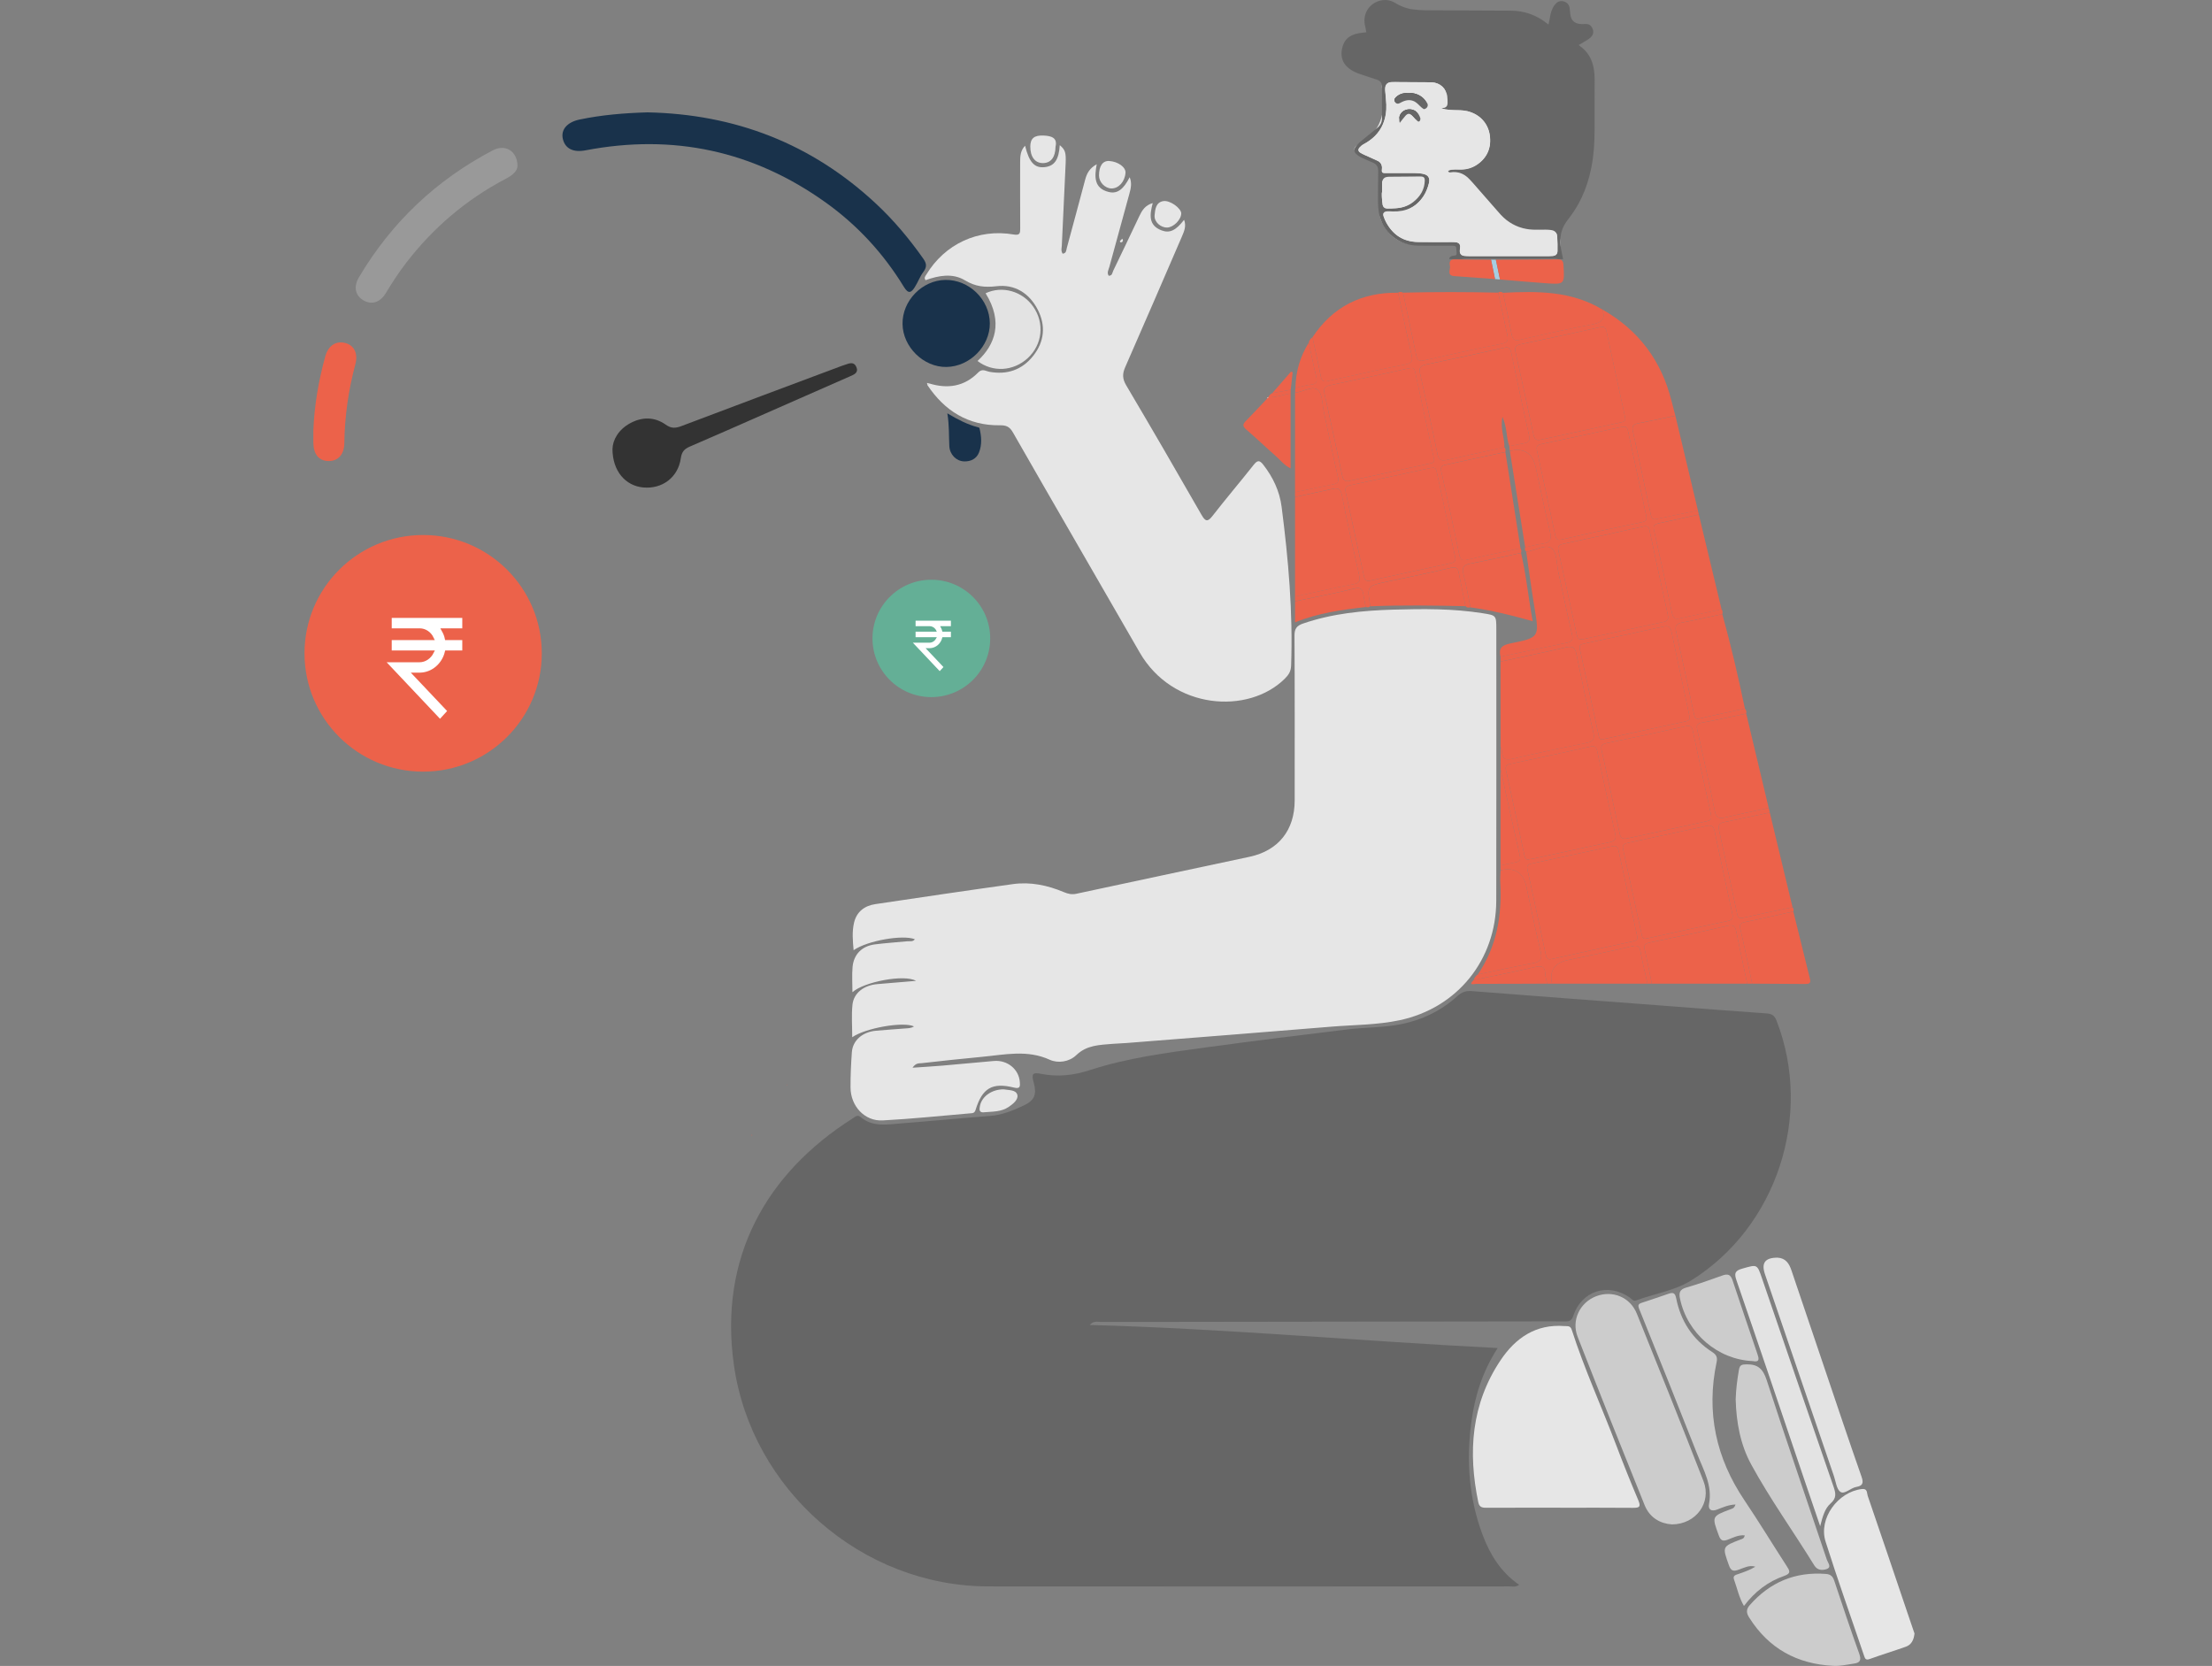 <svg width="316" height="238" viewBox="0 0 316 238" fill="none" xmlns="http://www.w3.org/2000/svg">
<rect x="0" y="0" width="316" height="238" fill="#808080" stroke="none"/>
<g clip-path="url(#clip0_1792_4611)">
<path d="M60.449 110.24C69.809 110.24 77.398 102.672 77.398 93.337C77.398 84.001 69.809 76.434 60.449 76.434C51.088 76.434 43.5 84.001 43.5 93.337C43.5 102.672 51.088 110.24 60.449 110.24Z" fill="#EC624A"/>
<path d="M155.685 189.29C175.164 189.817 194.414 191.611 213.952 192.585C211.739 196.017 210.666 199.549 210.18 203.268C209.47 208.709 209.852 214.051 211.782 219.228C212.847 222.085 214.405 224.605 217.016 226.41C216.511 226.78 216.06 226.639 215.641 226.639C190.824 226.647 166.006 226.666 141.192 226.639C123.135 226.62 107.369 212.84 104.844 195.018C102.666 179.63 109.472 167.585 121.849 159.754C122.169 159.551 122.489 159.211 122.916 159.57C124.686 161.061 126.768 160.645 128.788 160.486C132.995 160.156 137.199 159.748 141.408 159.429C143.18 159.296 144.768 158.636 146.327 157.896C147.795 157.196 148.121 156.312 147.688 154.733C147.323 153.397 147.483 153.163 148.761 153.418C151.137 153.889 153.403 153.626 155.706 152.875C161.05 151.137 166.612 150.41 172.153 149.652C178.93 148.725 185.72 147.884 192.511 147.064C195.022 146.761 197.579 146.819 200.067 146.332C203.128 145.731 205.878 144.413 208.197 142.302C208.795 141.759 209.382 141.525 210.218 141.589C219.341 142.308 228.469 142.984 237.595 143.673C242.511 144.046 247.428 144.442 252.347 144.778C253.124 144.831 253.503 145.079 253.788 145.808C259.044 159.296 253.852 175.307 241.585 182.936C239.223 184.405 236.34 184.818 233.722 185.787C233.313 185.939 233.086 185.555 232.806 185.361C229.697 183.208 225.949 184.4 224.751 187.986C224.527 188.654 224.22 188.792 223.622 188.784C221.935 188.766 220.248 188.776 218.561 188.779C198.148 188.803 177.737 188.824 157.324 188.861C156.827 188.861 156.259 188.643 155.685 189.285V189.29Z" fill="#666666"/>
<path d="M130.374 152.537C131.975 152.425 133.329 152.348 134.677 152.234C137.111 152.026 139.542 151.792 141.977 151.576C143.901 151.406 145.55 152.742 145.689 154.579C145.735 155.173 145.764 155.601 144.854 155.375C141.739 154.606 140.322 155.444 139.369 158.561C139.217 159.062 138.902 159.03 138.576 159.056C134.415 159.413 130.259 159.847 126.09 160.068C123.533 160.203 121.52 158.034 121.504 155.372C121.496 153.69 121.574 152.005 121.694 150.328C121.817 148.627 123.213 147.424 125.156 147.253C126.528 147.131 127.902 147.04 129.274 146.931C129.704 146.897 130.147 146.915 130.569 146.638C129.042 145.909 123.632 146.865 121.747 148.182C121.747 146.617 121.627 145.076 121.779 143.559C121.95 141.85 123.424 140.745 125.364 140.591C127.12 140.45 128.879 140.295 130.857 140.13C129.229 139.156 123.416 140.258 121.777 141.749C121.777 140.479 121.691 139.305 121.795 138.15C121.961 136.334 123.138 135.158 124.964 134.921C126.504 134.724 128.06 134.628 129.605 134.474C129.974 134.436 130.406 134.585 130.694 134.183C128.983 133.497 123.904 134.375 121.945 135.749C121.819 134.375 121.707 133.063 122.014 131.79C122.385 130.254 123.504 129.397 125.041 129.168C131.586 128.194 138.13 127.22 144.683 126.31C147.203 125.958 149.64 126.469 151.972 127.449C152.56 127.696 153.096 127.83 153.761 127.686C162.006 125.908 170.256 124.169 178.503 122.405C182.638 121.518 184.955 118.601 184.955 114.344C184.955 106.494 184.976 98.644 184.928 90.795C184.923 89.818 185.256 89.389 186.132 89.088C190.341 87.638 194.71 87.217 199.114 87.092C203.334 86.972 207.559 86.94 211.752 87.6C213.757 87.914 213.76 87.888 213.76 89.953C213.76 102.858 213.778 115.763 213.752 128.668C213.733 137.122 208.203 144.001 199.95 145.752C196.731 146.436 193.413 146.407 190.141 146.678C180.401 147.485 170.656 148.238 160.914 149.01C160.249 149.063 159.582 149.074 158.917 149.13C157.081 149.29 155.258 149.29 153.753 150.743C152.752 151.709 151.145 151.938 149.965 151.401C146.738 149.926 143.517 150.682 140.276 150.985C137.402 151.254 134.53 151.566 131.66 151.89C131.3 151.93 130.849 151.824 130.363 152.535L130.374 152.537Z" fill="#E6E6E6"/>
<path d="M132.75 54.779C135.384 55.591 137.778 55.226 139.748 53.209C140.33 52.612 140.819 53.02 141.326 53.113C143.88 53.579 146.015 52.844 147.606 50.829C149.208 48.798 149.426 46.514 148.239 44.217C147.027 41.872 144.958 40.583 142.361 40.889C140.658 41.089 139.324 40.937 137.842 40.045C136.078 38.983 134.079 39.359 132.216 40.03C131.973 39.665 132.192 39.46 132.317 39.252C134.965 34.855 139.74 32.627 144.806 33.5C145.711 33.657 145.746 33.3 145.743 32.619C145.724 29.47 145.735 26.323 145.735 23.174C145.735 22.336 145.772 21.505 146.44 20.819C147.024 23.209 147.798 24.04 149.25 23.877C150.644 23.72 151.265 22.81 151.396 20.736C152.173 21.402 152.304 21.769 152.234 23.369C152.061 27.263 151.877 31.157 151.69 35.049C151.671 35.435 151.532 35.826 151.807 36.239C152.349 36.194 152.317 35.739 152.411 35.39C153.286 32.145 154.169 28.9 155.029 25.65C155.264 24.758 155.669 24.021 156.676 23.467C156.337 25.264 156.273 26.904 158.392 27.428C159.604 27.729 160.498 27.061 161.381 25.323C161.72 26.14 161.558 26.893 161.349 27.646C160.391 31.147 159.433 34.647 158.475 38.148C158.363 38.555 158.096 38.954 158.384 39.393C158.907 39.415 158.902 38.949 159.035 38.672C160.29 36.082 161.523 33.481 162.759 30.881C163.143 30.071 163.589 29.321 164.675 29.012C164.256 30.63 164.008 32.177 165.935 32.912C167.096 33.356 167.979 32.93 169.157 31.402C169.503 32.302 169.157 33.069 168.834 33.819C166.146 40.038 163.466 46.258 160.741 52.461C160.33 53.395 160.332 54.111 160.877 55.032C164.51 61.173 168.089 67.346 171.636 73.537C172.205 74.528 172.52 74.605 173.243 73.671C175.149 71.219 177.167 68.853 179.091 66.417C179.617 65.751 179.929 65.695 180.468 66.393C181.859 68.184 182.801 70.165 183.089 72.412C184.058 79.934 184.717 87.472 184.445 95.072C184.416 95.905 184.122 96.385 183.54 96.962C178.346 102.108 167.539 101.426 162.809 93.209C156.777 82.721 150.697 72.262 144.691 61.759C144.206 60.907 143.683 60.747 142.823 60.758C138.294 60.808 134.949 58.695 132.488 55.019L132.755 54.782L132.75 54.779Z" fill="#E6E6E6"/>
<path d="M245.938 87.041C246.099 87.254 246.117 87.489 246.043 87.736C244.134 88.143 242.234 88.582 240.317 88.937C239.543 89.08 239.244 89.357 239.423 90.166C240.307 94.138 241.174 98.112 242.012 102.092C242.135 102.68 242.335 102.762 242.901 102.629C245.015 102.129 247.142 101.695 249.267 101.235C249.464 101.434 249.518 101.676 249.462 101.945C247.337 102.387 245.218 102.866 243.085 103.255C242.303 103.399 242.349 103.742 242.487 104.354C243.347 108.193 244.201 112.034 244.975 115.891C245.17 116.868 245.583 116.988 246.438 116.785C248.509 116.298 250.596 115.878 252.675 115.428C252.726 115.646 252.777 115.862 252.825 116.08C250.66 116.538 248.495 117.012 246.326 117.445C245.672 117.576 245.41 117.855 245.559 118.534C246.443 122.546 247.324 126.557 248.167 130.577C248.293 131.181 248.509 131.234 249.061 131.109C251.391 130.579 253.735 130.105 256.076 129.61C256.228 129.794 256.249 129.999 256.188 130.22C253.898 130.726 251.613 131.266 249.31 131.721C248.616 131.86 248.471 132.067 248.632 132.759C249.232 135.339 249.758 137.937 250.31 140.529C250.073 140.529 249.838 140.529 249.6 140.529C249.08 138.062 248.549 135.6 248.047 133.129C247.906 132.432 247.727 132.049 246.833 132.254C243.117 133.108 239.386 133.896 235.652 134.66C234.942 134.806 234.816 135.065 234.971 135.73C235.342 137.322 235.641 138.93 235.969 140.532C235.766 140.532 235.566 140.532 235.363 140.532C235.024 139.02 234.635 137.519 234.371 135.996C234.232 135.19 233.992 134.998 233.159 135.19C230.092 135.9 227.001 136.523 223.921 137.175C222.056 137.569 221.323 138.687 221.722 140.529C221.489 140.529 221.26 140.529 221.028 140.529C220.932 140.056 220.769 139.584 220.75 139.111C220.71 138.086 220.294 137.923 219.317 138.15C216.405 138.828 213.466 139.39 210.538 140C210.634 139.667 210.834 139.411 211.117 139.214C213.762 138.666 216.402 138.078 219.058 137.591C220.179 137.386 220.323 136.893 220.08 135.871C219.351 132.818 218.716 129.743 218.057 126.674C217.623 124.651 216.391 123.869 214.36 124.326C214.36 124.092 214.36 123.861 214.36 123.626C215.054 123.488 215.745 123.35 216.439 123.214C216.979 123.107 217.283 122.94 217.12 122.242C216.17 118.13 215.276 114.004 214.363 109.883C214.363 108.829 214.366 107.772 214.368 106.715C214.438 106.92 214.56 107.128 214.566 107.336C214.6 108.499 215.124 108.632 216.194 108.376C219.648 107.559 223.126 106.838 226.606 106.14C227.527 105.957 227.855 105.659 227.626 104.663C226.761 100.91 225.958 97.143 225.183 93.371C224.997 92.456 224.604 92.277 223.726 92.477C220.614 93.193 217.483 93.84 214.36 94.513C214.36 94.279 214.36 94.047 214.36 93.813C217.528 93.145 220.691 92.466 223.862 91.817C224.604 91.665 224.74 91.34 224.572 90.611C223.889 87.683 223.283 84.736 222.632 81.8C222.365 80.597 222.44 78.912 221.679 78.332C220.801 77.663 219.29 78.672 218.03 78.819C217.867 78.632 217.769 78.433 217.878 78.183C218.7 78.007 219.514 77.778 220.342 77.671C221.388 77.536 221.714 77.136 221.444 76.032C220.691 72.952 220.067 69.84 219.383 66.744C218.937 64.719 217.704 63.946 215.684 64.423C215.66 64.192 215.636 63.96 215.615 63.728C216.311 63.595 217.008 63.462 217.707 63.329C218.305 63.217 218.62 63.026 218.449 62.267C217.555 58.301 216.72 54.319 215.876 50.342C215.753 49.764 215.545 49.527 214.881 49.676C211.16 50.507 207.434 51.305 203.7 52.075C202.926 52.234 202.683 52.543 202.859 53.331C203.718 57.169 204.565 61.013 205.352 64.868C205.536 65.762 205.929 65.877 206.721 65.696C209.444 65.073 212.177 64.498 214.905 63.904C215.121 64.088 215.089 64.327 215.054 64.57C212.278 65.163 209.502 65.76 206.727 66.348C206.187 66.462 205.707 66.497 205.896 67.333C206.793 71.302 207.645 75.284 208.472 79.266C208.632 80.04 208.958 80.107 209.671 79.942C212.174 79.359 214.699 78.856 217.216 78.321C217.326 78.534 217.392 78.752 217.288 78.989C214.875 79.503 212.47 80.054 210.047 80.509C209.099 80.687 208.814 81.036 209.057 81.992C209.457 83.565 209.737 85.167 210.068 86.759C209.796 86.839 209.548 86.826 209.35 86.591C209.025 84.992 208.696 83.394 208.381 81.792C208.259 81.161 208.021 80.943 207.295 81.113C204.282 81.816 201.252 82.444 198.223 83.08C195.257 83.701 195.255 83.69 195.757 86.607C195.57 86.81 195.34 86.778 195.108 86.716C194.99 86.11 194.846 85.508 194.758 84.898C194.641 84.068 194.321 83.879 193.437 84.092C190.642 84.768 187.816 85.308 185.003 85.899C185.003 85.67 185.003 85.442 185 85.213C187.776 84.622 190.544 83.988 193.33 83.464C194.243 83.291 194.342 82.95 194.155 82.133C193.29 78.337 192.447 74.536 191.689 70.719C191.505 69.79 191.11 69.67 190.333 69.846C188.558 70.242 186.78 70.615 185.003 70.998C185.003 70.769 185.003 70.54 185 70.311C186.82 69.936 188.638 69.558 190.458 69.191C191.08 69.066 191.294 68.842 191.126 68.118C190.408 65.025 189.788 61.908 189.113 58.801C188.881 57.726 188.926 56.259 188.246 55.697C187.453 55.045 186.124 56.006 185.003 56.094C185.021 55.865 185.04 55.639 185.059 55.41C185.793 55.253 186.519 55.027 187.261 54.952C188.142 54.864 188.198 54.462 188.013 53.72C187.618 52.141 187.314 50.539 186.972 48.947C187.029 48.614 187.237 48.383 187.488 48.18C187.891 50.036 188.328 51.886 188.681 53.752C188.817 54.468 189.073 54.566 189.754 54.414C193.426 53.589 197.102 52.777 200.798 52.059C201.815 51.862 201.821 51.438 201.631 50.619C200.961 47.691 200.353 44.749 199.72 41.813C199.952 41.669 200.185 41.683 200.422 41.8C201.057 44.778 201.711 47.752 202.315 50.738C202.461 51.465 202.699 51.651 203.462 51.478C207.13 50.643 210.805 49.831 214.496 49.115C215.476 48.926 215.476 48.481 215.316 47.752C214.875 45.769 214.454 43.783 214.024 41.797C214.259 41.624 214.486 41.688 214.713 41.821C215.129 43.807 215.572 45.787 215.948 47.778C216.1 48.585 216.437 48.697 217.208 48.521C220.569 47.754 223.934 46.998 227.324 46.37C228.677 46.12 229.435 45.71 228.915 44.217C234.072 47.15 237.339 51.508 238.777 57.241C238.956 57.957 239.148 58.668 239.335 59.382C237.563 59.749 235.793 60.14 234.016 60.476C233.354 60.601 233.105 60.88 233.252 61.556C234.128 65.56 235.006 69.563 235.836 73.575C235.985 74.291 236.3 74.222 236.847 74.099C238.745 73.679 240.654 73.311 242.557 72.923C242.602 73.117 242.645 73.311 242.69 73.503C240.787 73.924 238.887 74.357 236.978 74.751C236.412 74.868 236.121 75.015 236.274 75.694C237.162 79.66 238.035 83.631 238.865 87.611C239.033 88.423 239.445 88.468 240.098 88.319C242.042 87.877 243.99 87.459 245.938 87.031V87.041ZM232.163 59.677C232.145 59.571 232.139 59.528 232.129 59.483C231.248 55.418 230.356 51.356 229.491 47.289C229.363 46.682 229.056 46.639 228.533 46.754C224.764 47.581 220.993 48.399 217.216 49.187C216.544 49.328 216.343 49.604 216.493 50.27C217.368 54.199 218.238 58.13 219.063 62.073C219.207 62.762 219.48 62.954 220.142 62.81C223.91 61.99 227.687 61.189 231.456 60.369C231.838 60.287 232.286 60.199 232.163 59.677ZM204.575 66.846C204.45 66.862 204.359 66.867 204.274 66.885C200.457 67.703 196.64 68.525 192.82 69.337C192.263 69.457 192.119 69.763 192.236 70.298C193.119 74.317 193.995 78.34 194.857 82.364C194.977 82.921 195.199 83.078 195.778 82.947C199.589 82.101 203.406 81.276 207.226 80.474C207.77 80.36 208.008 80.176 207.885 79.604C206.999 75.539 206.115 71.475 205.248 67.404C205.157 66.981 204.997 66.758 204.578 66.848L204.575 66.846ZM218.383 122.769C218.674 122.727 218.852 122.711 219.026 122.673C222.669 121.888 226.31 121.087 229.959 120.32C230.655 120.174 230.927 119.929 230.751 119.154C229.862 115.225 229.016 111.286 228.181 107.346C228.058 106.763 227.895 106.508 227.217 106.659C223.406 107.511 219.589 108.334 215.767 109.13C215.198 109.249 215.017 109.47 215.137 110.021C216.026 114.086 216.912 118.151 217.779 122.221C217.873 122.663 218.057 122.846 218.383 122.772V122.769ZM225.966 91.332C226.054 91.322 226.144 91.316 226.23 91.298C230.047 90.481 233.863 89.655 237.683 88.846C238.35 88.705 238.364 88.295 238.246 87.755C237.373 83.778 236.498 79.801 235.66 75.816C235.537 75.236 235.315 75.089 234.76 75.212C230.949 76.056 227.135 76.897 223.312 77.698C222.683 77.831 222.501 78.079 222.634 78.68C223.521 82.7 224.396 86.722 225.264 90.744C225.352 91.157 225.512 91.396 225.966 91.332ZM204.839 65.52C203.94 61.365 203.043 57.212 202.144 53.057C202.032 52.532 201.725 52.519 201.252 52.623C197.523 53.446 193.792 54.252 190.053 55.024C189.289 55.181 189.03 55.45 189.212 56.264C190.087 60.151 190.915 64.05 191.742 67.95C191.876 68.581 192.124 68.845 192.826 68.69C196.597 67.86 200.377 67.069 204.151 66.244C204.487 66.169 205.029 66.159 204.837 65.522L204.839 65.52ZM229.15 105.576C232.959 104.751 236.896 103.888 240.84 103.058C241.516 102.917 241.401 102.531 241.302 102.076C240.459 98.144 239.621 94.212 238.785 90.278C238.66 89.685 238.441 89.338 237.715 89.498C233.906 90.334 230.092 91.135 226.28 91.958C225.888 92.043 225.546 92.118 225.685 92.73C226.603 96.826 227.479 100.931 228.37 105.033C228.445 105.371 228.474 105.786 229.15 105.579V105.576ZM244.452 116.602C244.436 116.466 244.433 116.375 244.414 116.29C243.547 112.319 242.663 108.347 241.82 104.37C241.679 103.71 241.374 103.628 240.792 103.755C237.026 104.581 233.26 105.406 229.483 106.175C228.747 106.324 228.677 106.638 228.816 107.261C229.686 111.187 230.556 115.114 231.373 119.053C231.523 119.777 231.856 119.91 232.473 119.78C236.242 118.968 240.01 118.156 243.779 117.339C244.188 117.251 244.572 117.11 244.454 116.604L244.452 116.602ZM233.882 133.736C232.985 129.626 232.086 125.519 231.2 121.406C231.085 120.874 230.773 120.81 230.324 120.906C226.462 121.734 222.597 122.562 218.735 123.389C218.289 123.485 218.078 123.656 218.201 124.212C219.101 128.277 219.955 132.349 220.833 136.419C220.918 136.819 221.038 137.157 221.631 137.024C225.485 136.161 229.35 135.331 233.209 134.498C233.631 134.407 234.024 134.327 233.885 133.739L233.882 133.736ZM231.896 60.976C231.72 61 231.587 61.008 231.456 61.035C227.687 61.844 223.924 62.661 220.152 63.454C219.504 63.59 219.458 63.888 219.592 64.484C220.472 68.453 221.305 72.43 222.157 76.404C222.266 76.915 222.378 77.24 223.11 77.073C226.908 76.199 230.719 75.39 234.539 74.608C235.214 74.469 235.289 74.184 235.163 73.609C234.301 69.638 233.46 65.661 232.598 61.687C232.518 61.319 232.451 60.848 231.899 60.976H231.896ZM231.846 121.228C232.753 125.375 233.663 129.52 234.56 133.667C234.667 134.162 234.915 134.149 235.326 134.058C239.135 133.22 242.946 132.389 246.763 131.591C247.431 131.452 247.625 131.223 247.471 130.523C246.6 126.597 245.77 122.66 244.943 118.723C244.807 118.079 244.511 117.837 243.835 117.986C240.112 118.8 236.383 119.588 232.657 120.395C232.225 120.488 231.739 120.576 231.846 121.231V121.228Z" fill="#EC624A"/>
<path d="M222.864 215.398C219.397 215.398 215.93 215.39 212.463 215.406C211.846 215.408 211.347 215.406 211.187 214.629C209.692 207.471 210.181 200.595 214.35 194.353C216.48 191.161 219.392 189.125 223.494 189.447C223.913 189.479 224.335 189.349 224.535 189.977C226.334 195.585 228.798 200.944 230.882 206.446C231.886 209.094 232.937 211.727 234.045 214.336C234.454 215.297 234.163 215.424 233.266 215.416C229.799 215.382 226.331 215.403 222.864 215.403V215.398Z" fill="#E6E6E6"/>
<path d="M206.695 24.457C206.813 24.591 206.871 24.7 206.909 24.692C209.02 24.276 210.029 25.767 211.153 27.095C212.114 28.229 213.144 29.305 214.086 30.452C215.669 32.385 217.657 33.258 220.174 33.17C222.969 33.074 222.926 33.149 222.937 35.983C222.939 36.894 222.614 37.046 221.805 37.038C217.775 37.003 213.744 37.003 209.717 37.038C208.884 37.046 208.345 36.942 208.505 35.938C208.644 35.065 208.134 34.94 207.405 34.956C205.654 34.988 203.898 35.02 202.15 34.951C199.878 34.86 198.317 33.67 197.361 31.634C196.956 30.771 197.073 30.346 198.149 30.431C198.885 30.489 199.63 30.481 200.359 30.25C201.776 29.803 202.82 28.922 203.428 27.58C204.445 25.333 204.061 24.74 201.661 24.737C200.348 24.737 199.032 24.748 197.719 24.729C197.407 24.724 196.849 24.857 196.929 24.34C197.145 22.959 196.059 22.844 195.237 22.45C194.882 22.28 194.524 22.115 194.164 21.961C193.406 21.636 193.187 21.231 193.953 20.664C193.988 20.638 194.014 20.598 194.052 20.579C197.327 18.934 197.957 16.12 197.455 12.833C197.257 11.539 197.772 11.188 199.027 11.271C200.727 11.382 202.443 11.268 204.149 11.31C205.633 11.348 206.586 12.333 206.639 13.797C206.663 14.454 206.81 15.218 205.545 15.061C206.735 15.641 207.835 15.364 208.889 15.476C211.31 15.737 212.984 17.529 212.954 19.938C212.925 22.307 211.105 24.127 208.71 24.221C208.056 24.244 207.346 24.013 206.693 24.457H206.695ZM203.711 14.55C203.252 13.671 202.499 13.059 201.432 12.921C200.455 12.793 199.507 12.897 198.827 13.733C198.752 13.826 198.787 14.079 198.861 14.207C199.008 14.457 199.286 14.558 199.537 14.401C200.858 13.581 201.923 13.906 202.836 15.069C202.977 15.25 203.201 15.295 203.423 15.173C203.634 15.058 203.722 14.872 203.711 14.55ZM199.579 17.334C200.759 15.609 200.951 15.585 202.07 16.895C202.195 17.041 202.291 17.183 202.467 17.079C202.692 16.946 202.668 16.711 202.585 16.501C202.265 15.679 201.669 15.17 200.778 15.354C199.905 15.535 199.318 16.056 199.582 17.334H199.579Z" fill="#E6E6E6"/>
<path d="M238.85 217.783C237.219 217.674 235.684 216.862 234.948 215.036C231.721 207.029 228.512 199.011 225.373 190.97C224.453 188.611 225.707 186.082 228.003 185.193C230.338 184.291 232.868 185.287 233.837 187.682C237.059 195.644 240.251 203.619 243.363 211.621C244.538 214.642 242.314 217.764 238.85 217.783Z" fill="#CCCCCC"/>
<path d="M92.439 16.051C104.991 16.296 115.945 20.513 125.154 29.108C127.695 31.48 129.905 34.126 131.904 36.963C132.387 37.65 132.427 38.15 131.912 38.84C131.413 39.508 131.13 40.33 130.676 41.036C130.185 41.797 129.779 42.055 129.134 40.996C126.238 36.25 122.527 32.209 118.001 28.961C107.639 21.529 96.167 19.088 83.649 21.476C81.901 21.809 80.729 21.245 80.404 19.837C80.099 18.514 81.034 17.451 82.782 17.081C85.966 16.411 89.19 16.152 92.441 16.054L92.439 16.051Z" fill="#19324B"/>
<path d="M247.922 214.937C246.91 214.98 246.102 215.353 245.306 215.661C244.423 216.007 244.006 215.6 244.145 214.879C244.66 212.228 243.366 210.037 242.466 207.753C239.736 200.832 236.976 193.919 234.181 187.025C233.941 186.428 234.053 186.277 234.571 186.109C235.836 185.699 237.096 185.265 238.356 184.834C238.954 184.629 239.29 184.656 239.445 185.441C240.091 188.72 241.791 191.348 244.628 193.174C245.215 193.552 245.37 193.948 245.231 194.598C243.718 201.74 245.133 208.285 249.2 214.328C251.28 217.418 253.215 220.605 255.241 223.732C255.665 224.387 255.921 224.784 254.88 225.143C252.564 225.944 250.674 227.403 249.136 229.437C248.408 228.186 248.162 226.876 247.714 225.646C247.511 225.087 247.97 224.991 248.354 224.861C249.176 224.581 249.996 224.294 250.767 223.825C249.884 223.549 249.123 223.998 248.365 224.259C247.631 224.515 247.279 224.432 246.993 223.634C246.03 220.935 245.997 220.948 248.701 219.92C248.901 219.843 249.142 219.83 249.251 219.351C248.33 219.255 247.562 219.691 246.809 219.968C246.086 220.235 245.805 220.069 245.546 219.369C244.537 216.622 244.516 216.633 247.236 215.611C247.471 215.523 247.756 215.486 247.925 214.937H247.922Z" fill="#CCCCCC"/>
<path d="M214.908 63.912C212.18 64.506 209.447 65.078 206.725 65.704C205.932 65.885 205.54 65.77 205.355 64.876C204.568 61.021 203.722 57.178 202.862 53.339C202.686 52.551 202.926 52.242 203.703 52.083C207.437 51.313 211.163 50.515 214.884 49.684C215.551 49.535 215.757 49.772 215.88 50.35C216.723 54.329 217.559 58.309 218.453 62.275C218.624 63.031 218.306 63.225 217.711 63.337C217.014 63.468 216.317 63.603 215.618 63.736C215.156 62.512 215.333 61.138 214.639 59.573C214.273 61.29 214.98 62.584 214.908 63.915V63.912Z" fill="#EC624A"/>
<path d="M273.5 233.368C273.401 234.321 273.038 234.979 272.259 235.258C270.55 235.868 268.813 236.392 267.107 237.01C266.547 237.212 266.443 236.986 266.293 236.541C264.459 231.1 262.516 225.694 260.792 220.221C259.759 216.942 262.551 213.125 265.989 212.728C266.811 212.632 266.683 213.308 266.808 213.676C268.733 219.271 270.62 224.882 272.517 230.485C272.856 231.489 273.201 232.49 273.5 233.368Z" fill="#E6E6E6"/>
<path d="M214.36 94.521C217.483 93.848 220.614 93.201 223.726 92.485C224.604 92.283 224.997 92.464 225.184 93.379C225.96 97.151 226.764 100.918 227.626 104.671C227.855 105.667 227.527 105.965 226.606 106.148C223.126 106.846 219.648 107.567 216.194 108.384C215.124 108.637 214.601 108.507 214.566 107.344C214.561 107.133 214.438 106.928 214.368 106.723C214.366 102.659 214.363 98.591 214.36 94.524V94.521Z" fill="#EC624A"/>
<path d="M261.911 237.989C256.725 237.734 252.668 235.519 249.879 231.082C249.47 230.432 249.427 229.926 249.969 229.312C252.86 226.029 256.455 224.52 260.838 224.856C261.519 224.909 261.828 225.202 262.036 225.827C263.195 229.309 264.356 232.791 265.6 236.243C265.931 237.164 265.752 237.547 264.826 237.673C263.859 237.803 262.907 238.048 261.908 237.989H261.911Z" fill="#CCCCCC"/>
<path d="M247.951 199.988C247.994 198.482 248.181 197.084 248.421 195.687C248.544 194.976 248.853 194.931 249.491 194.917C251.135 194.883 251.864 195.572 252.387 197.183C255.168 205.762 258.118 214.285 260.982 222.838C261.121 223.25 261.71 223.9 260.95 224.161C260.389 224.355 259.642 224.384 259.191 223.65C256.217 218.826 252.9 214.213 250.18 209.236C248.602 206.347 248.047 203.164 247.957 199.985L247.951 199.988Z" fill="#CCCCCC"/>
<path d="M260.026 218.041C259.191 215.59 258.454 213.431 257.72 211.272C254.514 201.825 251.33 192.37 248.076 182.936C247.716 181.893 247.847 181.536 248.928 181.23C251.042 180.634 251.01 180.564 251.725 182.659C255.112 192.559 258.497 202.458 261.918 212.345C262.247 213.292 262.415 214.003 261.521 214.78C260.685 215.51 260.386 216.628 260.026 218.038V218.041Z" fill="#E3E3E3"/>
<path d="M199.726 41.821C200.358 44.757 200.964 47.701 201.637 50.627C201.824 51.446 201.821 51.87 200.804 52.067C197.11 52.785 193.432 53.597 189.759 54.422C189.079 54.574 188.82 54.476 188.686 53.76C188.334 51.894 187.896 50.044 187.493 48.188C190.394 43.815 194.502 41.749 199.728 41.821H199.726Z" fill="#EC624A"/>
<path d="M253.927 179.673C255.099 179.734 255.593 180.511 255.924 181.499C257.485 186.146 259.06 190.789 260.635 195.431C262.391 200.616 264.121 205.812 265.938 210.979C266.267 211.911 266.066 212.275 265.188 212.43C264.372 212.571 263.525 213.516 262.936 213.146C262.372 212.795 262.266 211.687 261.996 210.899C258.708 201.287 255.425 191.675 252.144 182.06C251.584 180.421 252.15 179.673 253.93 179.673H253.927Z" fill="#E3E3E3"/>
<path d="M217.216 78.332C214.699 78.867 212.177 79.37 209.671 79.953C208.961 80.118 208.635 80.049 208.472 79.277C207.642 75.292 206.793 71.312 205.897 67.343C205.707 66.507 206.188 66.473 206.727 66.358C209.503 65.77 212.278 65.174 215.054 64.58C215.775 69.164 216.496 73.751 217.214 78.334L217.216 78.332Z" fill="#EC624A"/>
<path d="M128.933 46.28C128.89 42.96 131.728 40.038 135.048 39.99C138.443 39.939 141.379 42.801 141.403 46.184C141.427 49.463 138.545 52.37 135.216 52.426C131.944 52.482 128.976 49.578 128.933 46.28Z" fill="#19324B"/>
<path d="M214.027 41.808C214.456 43.794 214.878 45.779 215.318 47.762C215.479 48.492 215.481 48.934 214.499 49.125C210.808 49.839 207.132 50.653 203.465 51.489C202.702 51.662 202.464 51.478 202.317 50.749C201.717 47.765 201.06 44.789 200.425 41.81C204.96 41.699 209.492 41.704 214.027 41.81V41.808Z" fill="#EC624A"/>
<path d="M185.006 71.009C186.783 70.625 188.564 70.255 190.336 69.856C191.113 69.68 191.508 69.8 191.692 70.729C192.45 74.546 193.293 78.347 194.158 82.143C194.345 82.961 194.243 83.304 193.333 83.474C190.544 83.999 187.779 84.632 185.003 85.223C185.003 80.485 185.003 75.744 185.006 71.006V71.009Z" fill="#EC624A"/>
<path d="M256.076 129.61C253.738 130.105 251.394 130.579 249.061 131.109C248.509 131.234 248.293 131.178 248.167 130.577C247.324 126.557 246.443 122.546 245.559 118.534C245.41 117.858 245.672 117.576 246.325 117.445C248.495 117.012 250.657 116.538 252.825 116.08C253.908 120.589 254.992 125.101 256.076 129.61Z" fill="#EC624A"/>
<path d="M252.673 115.43C250.593 115.878 248.506 116.298 246.435 116.788C245.581 116.99 245.17 116.87 244.972 115.894C244.198 112.036 243.344 108.195 242.485 104.357C242.348 103.745 242.3 103.401 243.082 103.258C245.218 102.869 247.334 102.39 249.459 101.948C250.529 106.441 251.6 110.937 252.67 115.43H252.673Z" fill="#EC624A"/>
<path d="M249.27 101.235C247.148 101.695 245.018 102.129 242.904 102.629C242.336 102.762 242.138 102.68 242.015 102.092C241.177 98.112 240.31 94.138 239.426 90.166C239.245 89.355 239.544 89.078 240.321 88.937C242.237 88.582 244.14 88.141 246.046 87.736C247.276 92.2 248.333 96.704 249.27 101.237V101.235Z" fill="#EC624A"/>
<path d="M235.969 140.532C235.641 138.93 235.342 137.322 234.971 135.73C234.816 135.065 234.942 134.806 235.652 134.66C239.386 133.896 243.117 133.108 246.832 132.254C247.727 132.049 247.905 132.429 248.047 133.129C248.551 135.6 249.08 138.064 249.6 140.529C245.058 140.529 240.512 140.529 235.967 140.529L235.969 140.532Z" fill="#EC624A"/>
<path d="M245.938 87.041C243.993 87.47 242.044 87.89 240.098 88.33C239.447 88.479 239.036 88.431 238.865 87.622C238.038 83.642 237.165 79.671 236.273 75.704C236.121 75.025 236.412 74.879 236.978 74.762C238.887 74.368 240.787 73.931 242.69 73.513C243.771 78.023 244.852 82.532 245.936 87.041H245.938Z" fill="#EC624A"/>
<path d="M242.562 72.933C240.659 73.322 238.748 73.689 236.853 74.11C236.306 74.232 235.991 74.299 235.841 73.585C235.011 69.574 234.133 65.57 233.258 61.567C233.111 60.891 233.359 60.611 234.021 60.486C235.799 60.148 237.568 59.76 239.34 59.392C240.413 63.907 241.489 68.419 242.562 72.933Z" fill="#EC624A"/>
<path d="M250.39 194.449C245.375 194.236 241.025 190.483 239.997 185.515C239.829 184.698 239.949 184.219 240.862 183.956C242.605 183.452 244.321 182.851 246.026 182.233C246.808 181.948 247.228 182.058 247.508 182.909C248.666 186.434 249.883 189.939 251.066 193.456C251.263 194.039 251.439 194.675 250.39 194.449Z" fill="#CCCCCC"/>
<path d="M250.311 140.529C249.758 137.939 249.233 135.341 248.632 132.759C248.469 132.065 248.613 131.857 249.31 131.721C251.611 131.263 253.896 130.726 256.188 130.22C256.978 133.427 257.763 136.638 258.567 139.843C258.729 140.492 258.422 140.58 257.883 140.575C255.361 140.548 252.839 140.543 250.314 140.529H250.311Z" fill="#EC624A"/>
<path d="M214.36 124.329C216.396 123.869 217.628 124.652 218.057 126.677C218.716 129.746 219.351 132.821 220.08 135.874C220.326 136.896 220.179 137.388 219.058 137.593C216.402 138.08 213.762 138.669 211.117 139.217C213.826 135.227 214.592 130.768 214.325 126.057C214.293 125.484 214.347 124.907 214.36 124.332V124.329Z" fill="#EC624A"/>
<path d="M218.03 78.827C219.29 78.68 220.801 77.671 221.679 78.34C222.44 78.92 222.368 80.605 222.632 81.808C223.281 84.744 223.886 87.691 224.572 90.619C224.743 91.348 224.604 91.673 223.862 91.825C220.692 92.474 217.526 93.153 214.36 93.821C214.053 92.623 214.547 92.171 215.751 91.928C219.949 91.082 219.915 91.037 219.213 86.82C218.772 84.164 218.42 81.491 218.028 78.827H218.03Z" fill="#EC624A"/>
<path d="M185.006 56.105C186.129 56.02 187.459 55.056 188.249 55.708C188.932 56.27 188.884 57.736 189.116 58.812C189.791 61.916 190.411 65.033 191.129 68.129C191.297 68.85 191.08 69.076 190.461 69.201C188.641 69.569 186.821 69.947 185.003 70.322C185.003 65.584 185.003 60.843 185.006 56.105Z" fill="#EC624A"/>
<path d="M228.918 44.225C229.439 45.721 228.678 46.128 227.327 46.378C223.94 47.009 220.572 47.762 217.211 48.529C216.44 48.705 216.104 48.593 215.952 47.786C215.575 45.793 215.132 43.815 214.716 41.829C219.627 41.579 224.501 41.55 228.918 44.225Z" fill="#EC624A"/>
<path d="M140.8 41.896C143.162 40.78 146.052 41.592 147.6 43.804C149.25 46.163 148.924 49.226 146.813 51.17C144.761 53.057 141.8 53.222 139.646 51.572C142.145 49.285 143.362 46.024 140.8 41.896Z" fill="#E3E3E3"/>
<path d="M210.071 86.772C209.74 85.181 209.46 83.578 209.06 82.005C208.817 81.047 209.102 80.698 210.05 80.522C212.473 80.067 214.878 79.516 217.291 79.002C218.039 82.178 218.34 85.42 218.957 88.75C215.887 87.882 213.013 87.182 210.074 86.772H210.071Z" fill="#EC624A"/>
<path d="M195.76 86.618C195.255 83.701 195.258 83.714 198.226 83.091C201.255 82.457 204.285 81.827 207.298 81.124C208.024 80.954 208.262 81.172 208.385 81.803C208.7 83.403 209.031 85.002 209.354 86.602C204.821 86.496 200.289 86.432 195.76 86.615V86.618Z" fill="#EC624A"/>
<path d="M221.721 140.529C221.323 138.686 222.056 137.568 223.921 137.175C227.004 136.523 230.092 135.9 233.159 135.19C233.991 134.998 234.232 135.19 234.37 135.996C234.635 137.519 235.024 139.02 235.363 140.532C230.815 140.532 226.267 140.532 221.721 140.532V140.529Z" fill="#EC624A"/>
<path d="M215.688 64.431C217.702 63.956 218.935 64.729 219.387 66.752C220.07 69.848 220.695 72.96 221.447 76.04C221.717 77.144 221.391 77.544 220.345 77.679C219.515 77.789 218.701 78.015 217.882 78.191C217.15 73.604 216.419 69.018 215.69 64.431H215.688Z" fill="#EC624A"/>
<path d="M184.375 56.209V66.92C183.481 66.492 182.929 65.746 182.261 65.16C180.833 63.907 179.459 62.589 178.02 61.346C177.532 60.923 177.497 60.638 177.943 60.183C178.994 59.113 180.011 58.011 181.042 56.919C181.042 56.786 181.087 56.706 181.239 56.741L181.202 56.752C182.299 56.797 183.313 56.366 184.373 56.206L184.375 56.209Z" fill="#EC624A"/>
<path d="M196.937 27.511C196.937 26.022 197.69 25.277 199.197 25.277C200.329 25.277 201.461 25.299 202.592 25.269C203.188 25.253 203.308 25.482 203.265 26.049C203.124 27.945 201.45 29.654 199.429 29.888C197.769 30.081 196.938 29.288 196.937 27.508V27.511Z" fill="#E3E3E3"/>
<path d="M185.006 85.91C187.819 85.316 190.646 84.776 193.44 84.103C194.324 83.89 194.644 84.079 194.761 84.909C194.847 85.519 194.991 86.123 195.111 86.727C191.697 87.111 188.3 87.568 185.006 88.915V85.913V85.91Z" fill="#EC624A"/>
<path d="M135.333 59.049C136.841 59.943 138.2 60.649 139.694 61.035C139.777 61.056 139.908 61.099 139.921 61.154C140.212 62.32 140.306 63.505 139.86 64.636C139.497 65.552 138.685 65.943 137.733 65.916C136.62 65.885 135.683 64.948 135.619 63.747C135.539 62.259 135.619 60.766 135.333 59.049Z" fill="#19324B"/>
<path d="M214.363 109.888C215.276 114.009 216.173 118.135 217.12 122.248C217.28 122.945 216.979 123.113 216.44 123.219C215.746 123.355 215.054 123.493 214.36 123.632C214.36 119.051 214.36 114.472 214.36 109.891L214.363 109.888Z" fill="#EC624A"/>
<path d="M210.538 140C213.466 139.393 216.405 138.831 219.317 138.15C220.294 137.921 220.71 138.086 220.75 139.111C220.769 139.587 220.932 140.058 221.028 140.529C217.659 140.543 214.288 140.564 210.92 140.556C210.672 140.556 209.636 140.873 210.538 140Z" fill="#EC624A"/>
<path d="M143.418 155.633C144.093 155.761 145.137 155.668 145.332 156.41C145.508 157.081 144.742 157.701 144.107 158.133C143.023 158.873 141.758 158.795 140.541 158.907C139.863 158.971 139.898 158.503 139.988 158.021C140.247 156.637 141.697 155.604 143.421 155.63L143.418 155.633Z" fill="#E6E6E6"/>
<path d="M150.79 20.96C150.774 22.458 150.133 23.27 149.039 23.3C147.875 23.329 147.171 22.419 147.187 20.904C147.2 19.767 147.75 19.301 149.103 19.365C150.176 19.416 151.097 19.666 150.79 20.96Z" fill="#E6E6E6"/>
<path d="M158.75 26.922C157.829 26.89 156.996 26.007 156.999 25.067C157.004 23.704 157.533 22.948 158.448 23.001C159.722 23.076 160.851 23.893 160.786 24.692C160.688 25.97 159.786 26.957 158.75 26.922Z" fill="#E6E6E6"/>
<path d="M186.975 48.955C187.317 50.547 187.624 52.149 188.016 53.728C188.2 54.47 188.144 54.872 187.264 54.96C186.522 55.035 185.796 55.261 185.062 55.418C185.11 53.089 185.721 50.927 186.973 48.952L186.975 48.955Z" fill="#EC624A"/>
<path d="M166.743 32.507C165.809 32.531 164.859 31.701 164.942 30.764C165.016 29.928 165.107 28.9 166.196 28.73C167.162 28.578 168.753 29.779 168.748 30.489C168.74 31.381 167.643 32.486 166.741 32.507H166.743Z" fill="#E6E6E6"/>
<path d="M181.768 56.153C182.654 55.133 183.54 54.114 184.429 53.094C184.509 53.123 184.586 53.155 184.666 53.185C184.573 54.018 184.479 54.851 184.386 55.684C183.513 55.841 182.64 55.996 181.768 56.153Z" fill="#EC624A"/>
<path d="M213.575 39.87C213.386 38.946 213.196 38.023 213.007 37.102C213.236 37.102 213.466 37.102 213.695 37.102C213.89 38.044 214.088 38.986 214.285 39.931C214.05 39.91 213.813 39.891 213.578 39.87H213.575Z" fill="#A7CDE0"/>
<path d="M181.768 56.153C182.64 55.996 183.513 55.841 184.386 55.684C184.383 55.86 184.381 56.035 184.378 56.211C183.316 56.368 182.301 56.802 181.207 56.757C181.314 56.48 181.49 56.27 181.77 56.155L181.768 56.153Z" fill="#EC624A"/>
<path d="M160.425 34.328C160.393 34.522 160.3 34.653 160.086 34.621C160.038 34.613 159.961 34.48 159.972 34.466C160.081 34.336 160.207 34.221 160.327 34.102C160.361 34.176 160.393 34.251 160.425 34.328Z" fill="#E7E7E7"/>
<path d="M112.357 154.957C112.397 154.973 112.44 154.981 112.472 155.005C112.486 155.015 112.478 155.058 112.48 155.085C112.448 155.037 112.413 154.986 112.381 154.938L112.357 154.957Z" fill="#EC624A"/>
<path d="M107.278 162.16C107.334 162.155 107.393 162.147 107.449 162.141C107.449 162.176 107.452 162.211 107.454 162.245C107.401 162.208 107.348 162.171 107.294 162.133L107.278 162.16Z" fill="#EC624A"/>
<path d="M181.24 56.744C181.09 56.712 181.039 56.789 181.042 56.922C181.109 56.863 181.173 56.802 181.24 56.744Z" fill="#E3E3E3"/>
<path d="M132.483 55.016C132.464 54.912 132.448 54.808 132.43 54.707C132.536 54.731 132.643 54.755 132.75 54.779C132.662 54.859 132.571 54.936 132.483 55.016Z" fill="#E6E6E6"/>
<path d="M87.498 64.162C87.525 62.847 88.352 61.357 90.063 60.441C91.76 59.536 93.522 59.547 95.094 60.662C95.903 61.237 96.509 61.189 97.365 60.864C104.98 57.973 112.614 55.13 120.242 52.274C120.408 52.213 120.579 52.16 120.747 52.104C121.347 51.896 121.999 51.633 122.338 52.434C122.69 53.262 122.001 53.509 121.436 53.76C117.429 55.53 113.418 57.289 109.406 59.051C105.8 60.635 102.199 62.238 98.577 63.787C97.776 64.13 97.392 64.527 97.259 65.469C96.864 68.222 94.584 69.901 91.862 69.638C89.369 69.396 87.514 67.33 87.495 64.162H87.498Z" fill="#333333"/>
<path d="M232.166 59.677C232.292 60.201 231.841 60.287 231.459 60.369C227.688 61.189 223.913 61.99 220.145 62.81C219.485 62.954 219.21 62.762 219.066 62.073C218.242 58.133 217.371 54.202 216.496 50.27C216.347 49.604 216.547 49.328 217.219 49.187C220.996 48.399 224.768 47.581 228.536 46.754C229.06 46.639 229.364 46.682 229.495 47.289C230.359 51.356 231.251 55.418 232.132 59.483C232.142 59.525 232.148 59.571 232.166 59.677Z" fill="#EC624A"/>
<path d="M204.578 66.846C204.995 66.755 205.157 66.981 205.248 67.402C206.116 71.472 206.999 75.537 207.885 79.601C208.011 80.174 207.77 80.357 207.226 80.472C203.404 81.273 199.587 82.098 195.778 82.945C195.199 83.072 194.977 82.918 194.857 82.362C193.998 78.337 193.12 74.317 192.236 70.295C192.119 69.76 192.263 69.454 192.821 69.334C196.64 68.522 200.457 67.7 204.274 66.883C204.359 66.864 204.45 66.859 204.576 66.843L204.578 66.846Z" fill="#EC624A"/>
<path d="M218.385 122.769C218.06 122.844 217.876 122.66 217.782 122.218C216.915 118.148 216.029 114.083 215.14 110.019C215.02 109.47 215.201 109.247 215.77 109.127C219.592 108.328 223.411 107.509 227.22 106.657C227.898 106.505 228.061 106.761 228.184 107.344C229.019 111.283 229.865 115.223 230.754 119.152C230.93 119.926 230.658 120.171 229.961 120.318C226.313 121.087 222.672 121.885 219.029 122.671C218.855 122.708 218.676 122.724 218.385 122.767V122.769Z" fill="#EC624A"/>
<path d="M225.969 91.332C225.512 91.401 225.352 91.159 225.264 90.747C224.399 86.722 223.521 82.702 222.635 78.683C222.502 78.081 222.683 77.831 223.313 77.701C227.135 76.9 230.947 76.058 234.761 75.215C235.316 75.092 235.54 75.241 235.66 75.819C236.498 79.804 237.374 83.781 238.247 87.757C238.364 88.298 238.351 88.708 237.683 88.849C233.864 89.658 230.047 90.483 226.23 91.3C226.145 91.319 226.054 91.324 225.966 91.332H225.969Z" fill="#EC624A"/>
<path d="M204.845 65.522C205.037 66.156 204.495 66.167 204.159 66.241C200.387 67.066 196.605 67.857 192.834 68.688C192.134 68.842 191.886 68.578 191.75 67.948C190.923 64.048 190.095 60.151 189.22 56.262C189.036 55.447 189.297 55.178 190.06 55.021C193.8 54.249 197.531 53.443 201.26 52.62C201.732 52.517 202.037 52.53 202.152 53.054C203.048 57.209 203.948 61.362 204.847 65.52L204.845 65.522Z" fill="#EC624A"/>
<path d="M229.152 105.576C228.48 105.784 228.448 105.368 228.373 105.03C227.479 100.928 226.606 96.824 225.688 92.727C225.552 92.115 225.891 92.04 226.283 91.955C230.095 91.135 233.911 90.334 237.718 89.496C238.444 89.336 238.662 89.684 238.788 90.275C239.623 94.21 240.461 98.141 241.305 102.073C241.404 102.528 241.518 102.911 240.843 103.055C236.898 103.886 232.961 104.751 229.152 105.573V105.576Z" fill="#EC624A"/>
<path d="M244.455 116.602C244.573 117.107 244.186 117.248 243.78 117.336C240.011 118.154 236.242 118.965 232.473 119.777C231.857 119.91 231.523 119.777 231.374 119.051C230.557 115.114 229.69 111.185 228.817 107.258C228.678 106.633 228.747 106.321 229.484 106.172C233.261 105.403 237.027 104.578 240.793 103.753C241.375 103.625 241.682 103.707 241.821 104.368C242.664 108.344 243.548 112.316 244.415 116.288C244.434 116.373 244.436 116.463 244.452 116.599L244.455 116.602Z" fill="#EC624A"/>
<path d="M233.885 133.736C234.027 134.325 233.632 134.404 233.21 134.495C229.348 135.328 225.486 136.159 221.632 137.021C221.039 137.154 220.919 136.813 220.833 136.417C219.955 132.349 219.101 128.274 218.202 124.209C218.079 123.656 218.287 123.483 218.736 123.387C222.598 122.559 226.463 121.734 230.325 120.903C230.773 120.807 231.086 120.871 231.2 121.404C232.086 125.516 232.986 129.624 233.883 133.734L233.885 133.736Z" fill="#EC624A"/>
<path d="M231.899 60.976C232.452 60.848 232.521 61.317 232.598 61.687C233.46 65.658 234.301 69.635 235.163 73.609C235.289 74.187 235.214 74.469 234.539 74.608C230.722 75.39 226.908 76.199 223.11 77.073C222.376 77.24 222.266 76.918 222.157 76.404C221.305 72.43 220.473 68.453 219.592 64.484C219.461 63.891 219.504 63.593 220.152 63.454C223.924 62.661 227.69 61.841 231.456 61.035C231.587 61.008 231.72 60.997 231.896 60.976H231.899Z" fill="#EC624A"/>
<path d="M231.846 121.228C231.739 120.573 232.225 120.485 232.657 120.392C236.383 119.586 240.112 118.798 243.836 117.983C244.514 117.834 244.81 118.076 244.943 118.721C245.771 122.657 246.598 126.594 247.471 130.521C247.626 131.221 247.431 131.447 246.764 131.588C242.947 132.387 239.135 133.217 235.327 134.056C234.915 134.146 234.667 134.157 234.56 133.664C233.664 129.517 232.753 125.37 231.846 121.225V121.228Z" fill="#EC624A"/>
<path d="M203.709 14.55C203.719 14.872 203.631 15.058 203.42 15.173C203.196 15.295 202.975 15.247 202.833 15.069C201.92 13.906 200.855 13.581 199.534 14.401C199.283 14.555 199.006 14.457 198.859 14.207C198.784 14.079 198.747 13.826 198.824 13.733C199.505 12.897 200.452 12.793 201.429 12.921C202.497 13.059 203.249 13.671 203.709 14.55Z" fill="#333333"/>
<path d="M199.579 17.334C199.315 16.056 199.902 15.535 200.775 15.354C201.667 15.17 202.262 15.679 202.582 16.501C202.665 16.711 202.689 16.946 202.465 17.079C202.289 17.183 202.192 17.041 202.067 16.895C200.949 15.588 200.757 15.609 199.577 17.334H199.579Z" fill="#1D1D1D"/>
<path d="M73.927 23.67C73.933 24.455 73.172 25.062 72.216 25.562C66.587 28.517 61.868 32.55 58.001 37.578C56.947 38.949 56.007 40.397 55.113 41.88C54.315 43.205 53.122 43.578 51.971 42.936C50.765 42.263 50.458 40.99 51.272 39.622C55.93 31.764 62.319 25.709 70.423 21.468C72.128 20.576 73.879 21.508 73.927 23.67Z" fill="#999999"/>
<path d="M44.765 61.524C44.896 57.92 45.513 54.396 46.463 50.925C46.895 49.346 48.043 48.622 49.417 49.029C50.629 49.389 51.166 50.547 50.765 52.04C49.778 55.735 49.239 59.491 49.191 63.319C49.169 64.937 48.288 65.887 46.93 65.866C45.558 65.845 44.787 64.916 44.765 63.252C44.757 62.677 44.765 62.099 44.765 61.524Z" fill="#EC624A"/>
<path d="M229.804 46.62C230.276 47.941 230.919 49.956 231.405 52.477C232.182 56.512 231.947 58.479 233.274 59.398C234.064 59.946 235.593 60.244 238.879 58.599C238.158 55.109 236.864 52.626 235.943 51.146C234.152 48.266 232.708 47.48 231.939 47.153C231.096 46.793 230.33 46.668 229.804 46.62Z" fill="#EC624A"/>
<path d="M59.942 94.362H54.654L62.862 103.053L64.215 101.575L59.267 96.345H60.027C61.845 96.302 63.369 94.952 63.793 93.18H66.289V91.197H63.793C63.708 90.773 63.54 90.395 63.329 90.015H66.289V88.031H55.711V90.015H59.942C60.703 90.015 61.38 90.478 61.719 91.197H55.711V93.18H61.719C61.38 93.856 60.705 94.362 59.942 94.362Z" fill="white" stroke="#EC624A" stroke-width="0.5" stroke-miterlimit="10"/>
<path d="M133.048 99.592C137.692 99.592 141.456 95.838 141.456 91.207C141.456 86.576 137.692 82.822 133.048 82.822C128.405 82.822 124.641 86.576 124.641 91.207C124.641 95.838 128.405 99.592 133.048 99.592Z" fill="#64AF96"/>
<path d="M132.798 91.716H130.174L134.244 96.028L134.917 95.296L132.461 92.701H132.838C133.74 92.679 134.495 92.011 134.706 91.13H135.944V90.145H134.706C134.663 89.935 134.581 89.749 134.476 89.559H135.944V88.575H130.697V89.559H132.795C133.171 89.559 133.508 89.788 133.676 90.145H130.697V91.13H133.676C133.508 91.465 133.171 91.716 132.795 91.716H132.798Z" fill="white" stroke="#64AF96" stroke-width="0.2" stroke-miterlimit="10"/>
<path d="M207.024 37.016C207.037 36.774 207.197 36.657 207.4 36.577C207.464 36.553 207.533 36.537 207.6 36.535C208.105 36.519 208.11 36.385 208.073 35.928C208.059 35.779 208.049 35.629 208.043 35.48C208.032 35.259 207.971 35.169 207.755 35.134C207.603 35.108 207.445 35.105 207.288 35.105C205.729 35.105 204.17 35.121 202.612 35.097C201.258 35.076 200.025 34.671 198.968 33.811C197.847 32.901 197.199 31.709 196.969 30.298C196.889 29.808 196.86 29.305 196.857 28.807C196.852 27.378 196.87 25.948 196.886 24.519C196.894 23.76 196.662 23.443 195.96 23.161C195.4 22.938 194.85 22.679 194.305 22.413C194.097 22.309 193.905 22.158 193.737 21.993C193.446 21.71 193.4 21.362 193.619 21.021C193.769 20.789 193.956 20.566 194.169 20.39C195.021 19.674 195.885 18.974 196.753 18.279C197.225 17.899 197.439 17.433 197.428 16.818C197.404 15.415 197.423 14.009 197.428 12.607C197.428 12.551 197.433 12.495 197.436 12.439C197.441 11.867 197.204 11.545 196.662 11.369C195.861 11.108 195.061 10.845 194.263 10.576C193.71 10.389 193.184 10.142 192.72 9.782C191.834 9.096 191.513 8.185 191.692 7.099C191.919 5.731 192.712 4.98 194.156 4.738C194.495 4.682 194.836 4.65 195.194 4.605C195.119 4.238 195.037 3.876 194.97 3.511C194.66 1.826 195.76 0.282 197.463 0.032C198.122 -0.064 198.749 0.075 199.318 0.423C200.089 0.897 200.917 1.222 201.816 1.339C202.403 1.416 202.999 1.461 203.591 1.467C207.672 1.493 211.753 1.501 215.834 1.523C217.788 1.533 219.526 2.161 221.047 3.381C221.084 3.413 221.127 3.439 221.21 3.5C221.285 3.149 221.37 2.827 221.418 2.5C221.514 1.847 221.698 1.235 222.099 0.7C222.392 0.309 222.758 0.088 223.26 0.173C223.738 0.256 224.066 0.532 224.207 1.001C224.253 1.153 224.25 1.32 224.269 1.48C224.303 1.752 224.314 2.028 224.375 2.292C224.525 2.931 224.944 3.306 225.593 3.405C225.857 3.444 226.129 3.452 226.396 3.429C226.839 3.389 227.191 3.527 227.416 3.91C227.653 4.315 227.699 4.741 227.408 5.143C227.29 5.305 227.133 5.454 226.965 5.566C226.596 5.811 226.209 6.032 225.83 6.261C225.737 6.317 225.641 6.373 225.526 6.439C225.697 6.57 225.851 6.684 226.001 6.804C226.97 7.594 227.477 8.638 227.688 9.846C227.853 10.807 227.803 11.774 227.8 12.742C227.792 14.089 227.787 15.439 227.795 16.786C227.811 18.865 227.816 20.944 227.498 23.004C227.05 25.922 226.07 28.626 224.269 31.003C224.034 31.312 223.794 31.618 223.593 31.945C222.998 32.914 222.814 33.979 222.942 35.092C223.017 35.739 223.177 36.377 223.297 37.019H207.034L207.024 37.016ZM206.871 24.418C207.026 24.362 207.178 24.266 207.339 24.253C207.71 24.221 208.086 24.21 208.46 24.223C209.372 24.258 210.224 24.058 210.982 23.552C212.506 22.536 213.093 21.074 212.829 19.296C212.57 17.555 211.337 16.291 209.623 15.881C208.969 15.726 208.307 15.745 207.645 15.729C207.248 15.719 206.847 15.671 206.455 15.615C206.268 15.588 206.089 15.503 205.908 15.447C205.977 15.407 206.033 15.41 206.089 15.407C206.57 15.399 206.797 15.191 206.81 14.715C206.818 14.417 206.802 14.116 206.77 13.818C206.637 12.652 205.734 11.813 204.557 11.763C203.938 11.739 203.319 11.75 202.7 11.744C201.792 11.739 200.885 11.734 199.977 11.728C199.566 11.728 199.15 11.702 198.741 11.731C198.272 11.766 197.978 12.029 197.911 12.434C197.885 12.599 197.879 12.769 197.893 12.937C197.943 13.602 198.031 14.265 198.055 14.931C198.093 15.886 197.949 16.823 197.58 17.712C197.025 19.043 196.03 19.953 194.78 20.622C194.578 20.731 194.393 20.896 194.236 21.069C193.993 21.335 194.025 21.596 194.324 21.798C194.524 21.934 194.748 22.035 194.967 22.136C195.586 22.421 196.214 22.685 196.828 22.977C197.228 23.169 197.428 23.512 197.439 23.957C197.441 24.082 197.42 24.205 197.415 24.33C197.401 24.609 197.487 24.705 197.764 24.724C197.82 24.726 197.877 24.724 197.933 24.724C199.361 24.724 200.786 24.718 202.214 24.726C202.531 24.726 202.852 24.756 203.167 24.806C204.058 24.95 204.346 25.392 204.12 26.26C203.954 26.89 203.717 27.497 203.356 28.04C202.318 29.606 200.821 30.266 198.968 30.204C198.712 30.197 198.456 30.175 198.2 30.186C197.716 30.204 197.524 30.463 197.671 30.918C197.77 31.224 197.906 31.522 198.061 31.807C199.027 33.566 200.508 34.527 202.531 34.57C204.133 34.602 205.734 34.575 207.339 34.578C207.563 34.578 207.79 34.578 208.011 34.607C208.468 34.671 208.654 34.935 208.596 35.395C208.58 35.526 208.558 35.656 208.553 35.786C208.534 36.244 208.758 36.505 209.212 36.556C209.418 36.577 209.623 36.588 209.831 36.588C213.662 36.588 217.492 36.588 221.322 36.588C221.49 36.588 221.661 36.58 221.826 36.564C222.262 36.521 222.496 36.303 222.504 35.864C222.515 35.185 222.51 34.504 222.464 33.825C222.419 33.178 222.125 32.914 221.474 32.845C221.239 32.821 220.999 32.813 220.761 32.81C220.174 32.808 219.584 32.834 219 32.81C217.607 32.749 216.347 32.302 215.239 31.445C214.655 30.995 214.185 30.436 213.707 29.882C212.84 28.874 211.956 27.875 211.078 26.88C210.648 26.393 210.232 25.892 209.767 25.44C209.081 24.772 208.243 24.476 207.28 24.62C207.093 24.646 206.962 24.641 206.887 24.415L206.871 24.418ZM197.441 27.492C197.441 27.492 197.42 27.492 197.409 27.492C197.409 27.705 197.396 27.918 197.409 28.128C197.436 28.506 197.46 28.887 197.522 29.259C197.575 29.576 197.796 29.776 198.119 29.784C198.541 29.795 198.968 29.773 199.39 29.744C200.321 29.683 201.186 29.414 201.923 28.823C202.905 28.035 203.519 27.045 203.535 25.751C203.54 25.389 203.378 25.224 203.012 25.211C202.798 25.203 202.588 25.211 202.374 25.213C201.055 25.224 199.737 25.232 198.418 25.245C197.762 25.253 197.463 25.541 197.441 26.193C197.428 26.622 197.439 27.053 197.439 27.484L197.441 27.492Z" fill="#666666"/>
<path d="M206.871 24.42C206.946 24.646 207.076 24.654 207.263 24.625C208.227 24.482 209.065 24.777 209.751 25.445C210.215 25.898 210.632 26.398 211.061 26.885C211.942 27.883 212.823 28.879 213.69 29.888C214.168 30.441 214.638 31 215.222 31.45C216.33 32.305 217.59 32.752 218.983 32.816C219.57 32.843 220.158 32.816 220.745 32.816C220.982 32.816 221.22 32.824 221.458 32.85C222.111 32.92 222.405 33.183 222.448 33.83C222.496 34.506 222.499 35.19 222.488 35.869C222.482 36.308 222.245 36.526 221.81 36.569C221.642 36.585 221.474 36.593 221.305 36.593C217.475 36.593 213.645 36.593 209.815 36.593C209.609 36.593 209.401 36.585 209.196 36.561C208.739 36.511 208.518 36.25 208.536 35.792C208.542 35.661 208.563 35.531 208.579 35.401C208.638 34.943 208.451 34.676 207.995 34.613C207.773 34.581 207.546 34.583 207.322 34.583C205.72 34.581 204.116 34.607 202.515 34.575C200.492 34.533 199.01 33.572 198.044 31.812C197.889 31.53 197.753 31.229 197.654 30.923C197.508 30.468 197.702 30.21 198.183 30.191C198.439 30.181 198.695 30.202 198.952 30.21C200.804 30.274 202.301 29.614 203.34 28.046C203.7 27.503 203.937 26.896 204.103 26.265C204.33 25.397 204.039 24.955 203.15 24.811C202.835 24.761 202.515 24.734 202.197 24.732C200.769 24.724 199.344 24.729 197.916 24.729C197.86 24.729 197.804 24.729 197.748 24.729C197.47 24.71 197.385 24.615 197.398 24.335C197.404 24.21 197.425 24.085 197.422 23.962C197.412 23.518 197.211 23.174 196.811 22.983C196.197 22.69 195.57 22.424 194.951 22.142C194.729 22.041 194.505 21.939 194.307 21.804C194.008 21.599 193.976 21.34 194.219 21.074C194.377 20.901 194.561 20.736 194.764 20.627C196.016 19.956 197.008 19.049 197.564 17.718C197.935 16.828 198.079 15.894 198.039 14.936C198.012 14.27 197.927 13.608 197.876 12.942C197.863 12.774 197.868 12.604 197.895 12.439C197.961 12.034 198.258 11.768 198.725 11.736C199.136 11.707 199.549 11.731 199.961 11.734C200.868 11.739 201.776 11.744 202.683 11.75C203.302 11.755 203.921 11.742 204.541 11.768C205.718 11.816 206.62 12.657 206.753 13.823C206.788 14.119 206.801 14.422 206.793 14.72C206.78 15.197 206.553 15.404 206.073 15.412C206.017 15.412 205.961 15.412 205.891 15.452C206.073 15.511 206.252 15.596 206.438 15.62C206.833 15.676 207.231 15.724 207.629 15.735C208.291 15.75 208.953 15.732 209.607 15.886C211.323 16.296 212.556 17.558 212.812 19.301C213.077 21.08 212.489 22.538 210.965 23.558C210.207 24.064 209.356 24.263 208.443 24.229C208.069 24.215 207.693 24.226 207.322 24.258C207.162 24.271 207.01 24.367 206.855 24.423L206.871 24.42ZM203.409 15.596C203.833 15.556 204.092 15.122 203.9 14.779C203.708 14.43 203.457 14.129 203.142 13.884C202.437 13.333 201.623 13.219 200.764 13.296C200.217 13.344 199.739 13.557 199.357 13.964C199.16 14.175 199.149 14.422 199.331 14.648C199.48 14.837 199.712 14.869 199.955 14.742C200.137 14.646 200.318 14.545 200.508 14.47C201.122 14.228 201.73 14.246 202.277 14.635C202.568 14.843 202.808 15.122 203.075 15.362C203.177 15.452 203.294 15.521 203.406 15.601L203.409 15.596ZM199.963 17.561C200.241 17.212 200.486 16.866 200.769 16.552C201.108 16.174 201.397 16.171 201.765 16.522C202.01 16.757 202.229 17.015 202.461 17.262C202.598 17.406 202.744 17.412 202.846 17.244C202.907 17.145 202.934 16.988 202.902 16.879C202.84 16.674 202.744 16.469 202.627 16.291C202.021 15.37 200.548 15.418 200.043 16.373C199.843 16.751 199.878 17.156 199.963 17.563V17.561Z" fill="#E6E6E6"/>
<path d="M197.441 27.495C197.441 27.064 197.43 26.635 197.443 26.204C197.465 25.552 197.764 25.264 198.42 25.256C199.739 25.24 201.057 25.235 202.376 25.224C202.589 25.224 202.803 25.213 203.014 25.221C203.38 25.235 203.542 25.4 203.537 25.762C203.518 27.055 202.907 28.046 201.925 28.834C201.188 29.425 200.326 29.693 199.392 29.755C198.97 29.781 198.543 29.805 198.121 29.795C197.798 29.787 197.577 29.587 197.524 29.27C197.462 28.898 197.438 28.517 197.411 28.139C197.395 27.929 197.411 27.716 197.411 27.503C197.422 27.503 197.433 27.503 197.443 27.503L197.441 27.495Z" fill="#E6E6E6"/>
<path d="M203.409 15.596C203.3 15.516 203.179 15.447 203.078 15.357C202.808 15.117 202.571 14.835 202.28 14.63C201.733 14.244 201.127 14.223 200.51 14.465C200.321 14.539 200.139 14.64 199.958 14.736C199.715 14.864 199.483 14.832 199.333 14.643C199.152 14.414 199.162 14.167 199.36 13.959C199.742 13.552 200.219 13.341 200.767 13.291C201.623 13.214 202.44 13.331 203.145 13.879C203.46 14.124 203.708 14.428 203.903 14.774C204.095 15.117 203.833 15.551 203.412 15.591L203.409 15.596Z" fill="#666666"/>
<path d="M199.963 17.561C199.878 17.153 199.843 16.749 200.043 16.371C200.55 15.415 202.021 15.367 202.627 16.288C202.744 16.469 202.841 16.672 202.902 16.876C202.934 16.986 202.905 17.143 202.846 17.241C202.744 17.409 202.598 17.404 202.462 17.26C202.229 17.015 202.01 16.754 201.765 16.52C201.397 16.168 201.108 16.171 200.769 16.549C200.486 16.863 200.241 17.209 199.963 17.558V17.561Z" fill="#666666"/>
<path d="M213.696 37.102C216.624 37.088 219.552 37.086 222.48 37.051C223.092 37.043 223.313 37.216 223.353 37.865C223.521 40.636 223.545 40.653 220.78 40.461C218.613 40.309 216.451 40.109 214.286 39.931C214.089 38.989 213.894 38.047 213.696 37.102Z" fill="#EC624A"/>
<path d="M213.576 39.87C211.646 39.729 209.716 39.58 207.784 39.449C206.593 39.369 207.258 38.475 207.132 37.951C207.007 37.437 207.119 37.024 207.853 37.048C209.569 37.102 211.288 37.088 213.007 37.102C213.197 38.025 213.386 38.949 213.576 39.87Z" fill="#EC624A"/>
</g>
<defs>
<clipPath id="clip0_1792_4611">
<rect width="230" height="238" fill="white" transform="translate(43.5)"/>
</clipPath>
</defs>
</svg>
